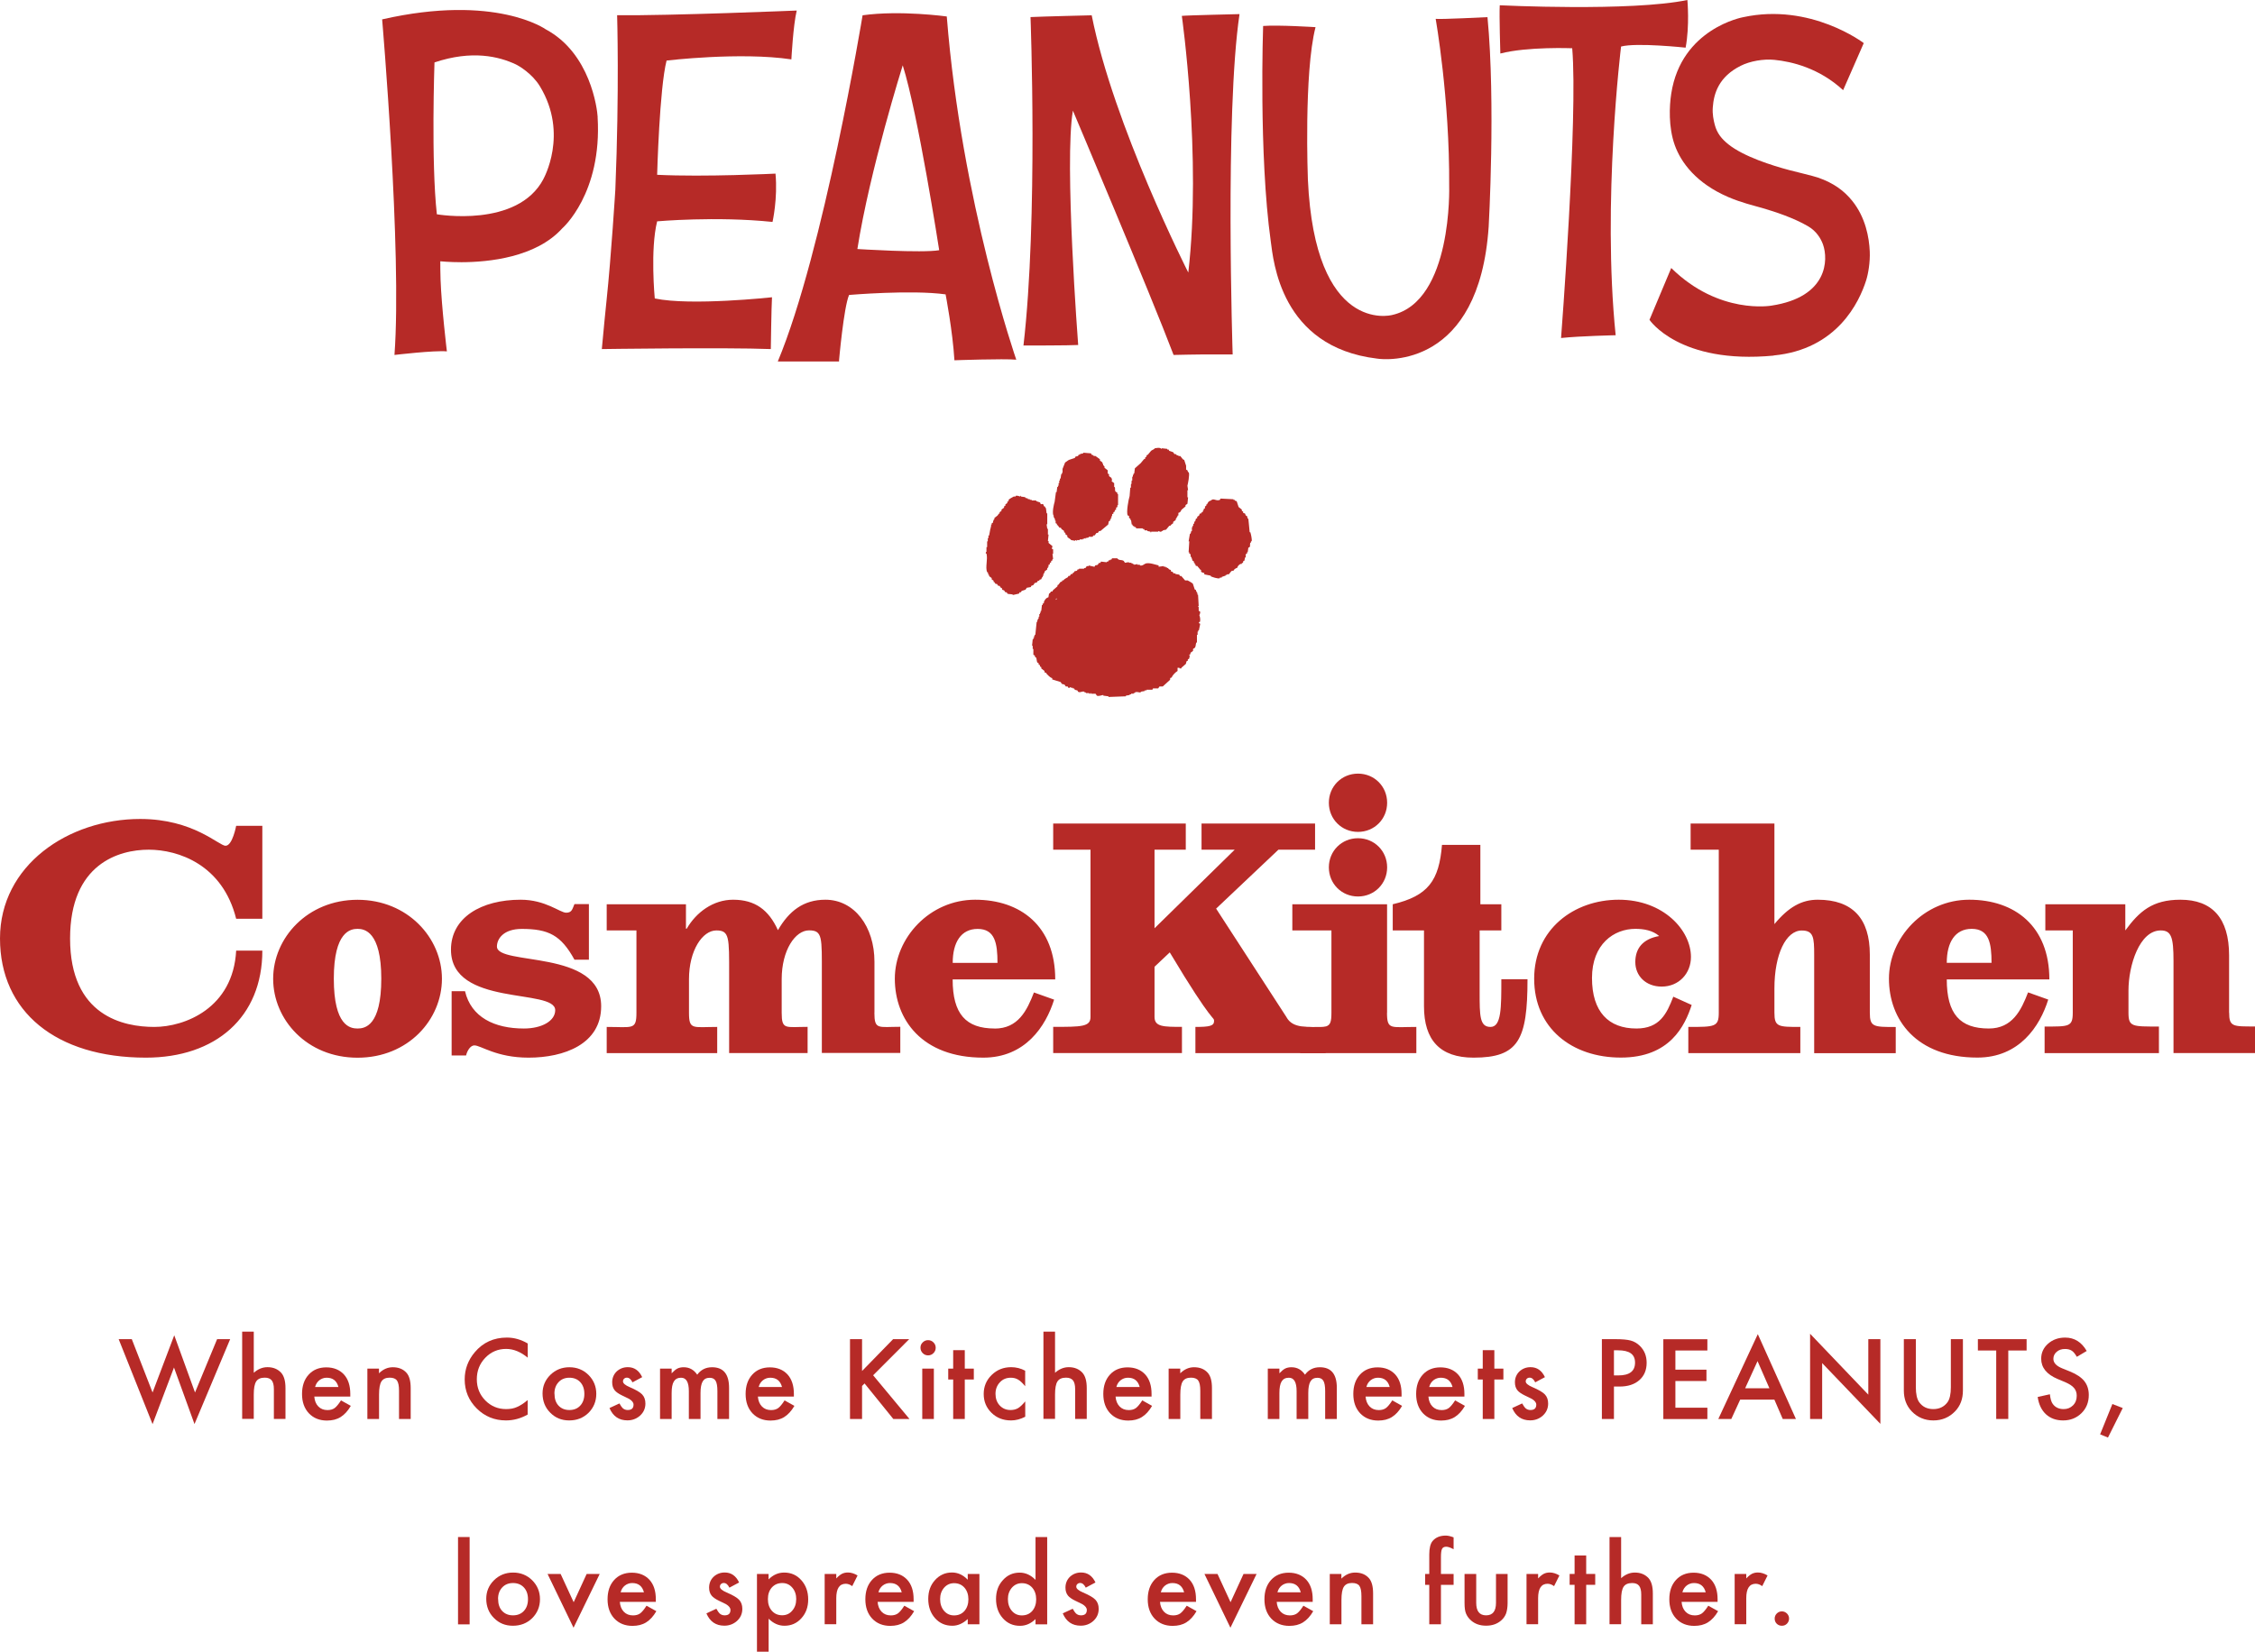 <?xml version="1.0" encoding="UTF-8"?>
<svg id="_レイヤー_2" data-name="レイヤー 2" xmlns="http://www.w3.org/2000/svg" viewBox="0 0 342.02 250.59">
  <defs>
    <style>
      .cls-1, .cls-2 {
        fill: #b62a27;
      }

      .cls-2 {
        fill-rule: evenodd;
      }
    </style>
  </defs>
  <g id="_レイヤー_3" data-name="レイヤー 3">
    <g>
      <g>
        <g>
          <g>
            <path class="cls-1" d="M93.6,2.32s.35,11.35-.27,26.44c0,0-.63,10.19-1.34,16.88,0,0-.59,5.76-.71,7.32,0,0,18.57-.27,25.63,0,0,0,.09-6.43.18-7.86,0,0-12.32,1.34-17.78.18,0,0-.71-7.41.36-11.7,0,0,8.93-.8,17.5.09,0,0,.81-3.58.45-7.33,0,0-10.72.54-17.95.18,0,0,.35-13.13,1.43-17.33,0,0,11.16-1.34,18.93-.18,0,0,.27-5.17.81-7.41,0,0-19.29.8-27.24.71"/>
            <path class="cls-1" d="M90.65,17.77c-.07-1.29-1.11-9.69-7.86-13.31,0,0-7.59-5.45-24.83-1.52,0,0,3.03,35.28,1.87,50.91,0,0,6.07-.72,7.95-.54,0,0-.81-6.7-.96-10.9-.04-1.2-.04-2.02-.04-2.77,0,0,1.34.14,3.21.14,4.11-.01,11.3-.72,15.29-5.14,0,0,6.07-5.27,5.36-16.88M82.43,27.15c-3.93,7.5-16.17,5.36-16.17,5.36-.89-7.95-.36-23.04-.36-23.04,5.72-1.92,9.8-.89,12.32.29.45.21,2.5,1.39,3.68,3.35,4.38,7.24.52,14.04.52,14.04"/>
            <path class="cls-1" d="M143.61,2.5s-7.06-.98-12.78-.18c0,0-5.89,35.82-12.86,52.52h9.29v-.18s.71-8.04,1.52-9.91c0,0,9.46-.81,14.64-.09,0,0,1.07,5.53,1.34,10,0,0,7.5-.27,9.38-.09,0,0-8.3-23.85-10.54-52.07M130.04,37.78c1.88-11.97,6.88-27.87,6.88-27.87,2.32,7.32,5.53,28.05,5.53,28.05-2.59.45-12.41-.18-12.41-.18"/>
            <path class="cls-1" d="M156.3,2.59s1.16,30.63-1.07,49.83c0,0,7.14,0,8.3-.08,0,0-2.14-27.87-.8-35.55,0,0,11.79,27.87,15.27,37.06,0,0,3.94-.1,6.62-.08,1.01,0,1.49.02,2.34,0,0,0-1.2-36.54,1.04-51.63,0,0-8.04.18-8.75.27,0,0,3.03,21.35.98,38.94,0,0-11.34-22.33-14.65-39.03,0,0-7.5.18-9.29.27"/>
            <path class="cls-1" d="M191.58,3.93s-.68,19.47,1.16,32.69c.4,2.87,1.45,16.01,16.08,17.78,1.48.25,15.53,1.4,16.97-20.01,0,0,1.07-18.76-.18-31.79,0,0-7.15.36-7.86.26,0,0,2.14,12.06,2.05,25.37,0,0,.54,17.5-8.66,19.56-.24.06-11.7,2.93-12.77-20.54,0,0-.63-16.17,1.16-23.13,0,0-5.63-.36-7.95-.18"/>
            <path class="cls-1" d="M236.77,51.27s2.59-33.5,1.69-43.95c0,0-6.79-.27-10.9.8,0,0-.18-5.81-.09-7.32,0,0,19.88.98,28.46-.8,0,0,.36,3.93-.27,7.23,0,0-7.46-.8-9.79-.17,0,0-2.89,23.52-.82,43.8,0,0-5.36.11-8.28.42"/>
            <path class="cls-1" d="M269.01,53.93c9.62-.92,12.99-8.09,14.04-11.42.32-1.03.61-2.77.54-4.35-.09-2.11-.63-5.17-2.66-7.69-1.18-1.46-2.74-2.69-5.23-3.54-.77-.26-3.17-.82-4.34-1.13-2.52-.67-6.88-2.03-9.22-3.91-1-.8-1.73-1.68-2.06-2.97-.18-.69-.37-1.58-.3-2.6.15-2.18.93-4.67,4.22-6.33,1.44-.73,3.48-1.07,5.12-.91,2.64.26,6.79,1.24,10.43,4.6l3.13-7.14s-8.04-6.16-18.3-3.93c0,0-9.37,1.68-10.9,11.6-.29,1.87-.44,5.07.53,7.8.95,2.65,3.26,5.8,8.15,7.9,1.97.84,3.73,1.25,5.13,1.65,1.92.56,4.74,1.48,6.95,2.77,1.28.75,1.94,1.88,2.26,2.77.81,2.27.77,7.97-7.83,9.27,0,0-7.95,1.43-15.19-5.71,0,0-2.52,5.97-3.3,7.86,0,0,4.5,6.79,18.84,5.43"/>
          </g>
          <g>
            <path class="cls-1" d="M54.23,136.51c-7.6,0-12.8,5.79-12.8,11.98,0,6.19,5.11,11.98,12.8,11.98,7.69,0,12.8-5.79,12.8-11.98,0-6.19-5.2-11.98-12.8-11.98ZM54.23,156.04c-1.11,0-3.6-.38-3.6-7.56,0-7.18,2.56-7.56,3.6-7.56,1.03,0,3.6.38,3.6,7.56,0,7.18-2.49,7.56-3.6,7.56ZM132.63,153.64v-7.74c0-5.32-3.04-9.4-7.44-9.4-3.35,0-5.53,1.73-7.2,4.62-1.39-3.06-3.45-4.62-6.8-4.62-3.01,0-5.59,1.9-7.03,4.39h-.12s0-3.7,0-3.7h-12.02s0,3.97,0,3.97h4.51s0,12.48,0,12.48c0,2.66-.58,2.16-4.51,2.16v3.97s16.76,0,16.76,0v-3.97c-3.7,0-4.28.5-4.28-2.16v-5.08c0-4.39,2.06-7.4,4.14-7.4,2.02,0,1.95,1.04,1.95,6.74v11.86s11.9,0,11.9,0v-3.97c-3.35,0-3.93.5-3.93-2.16v-5.08c0-4.39,2.06-7.4,4.14-7.4s1.95,1.04,1.95,6.74v11.86s11.9,0,11.9,0v-3.97c-3.35,0-3.93.5-3.93-2.16ZM34.23,128.32c-1.04,0-4.88-4.07-12.96-4.07-10.92,0-21.27,7.03-21.27,18.13,0,11.1,8.49,18.08,22.13,18.08,10.57,0,17.66-6.13,17.66-16.24h-3.97c-.46,8.73-7.78,11.58-12.42,11.58-4.64,0-12.77-1.63-12.77-13.42,0-11.33,7.41-13.47,11.92-13.47,4.51,0,11.22,2.27,13.27,10.48h3.97s0-14.1,0-14.1h-3.97s-.56,3.02-1.6,3.02ZM75.37,143.61c0-1.2,1.02-2.68,3.76-2.68,4.07,0,5.96.95,8,4.67h2.19s0-8.44,0-8.44h-2.19c-.33.77-.38,1.31-1.26,1.31-.93,0-3.12-1.97-6.9-1.97-5.97,0-10.57,2.7-10.57,7.58,0,8.74,15.81,5.81,15.81,9.18,0,1.62-2.01,2.78-4.75,2.78-4.49,0-8-1.72-8.93-5.66h-2.03s0,9.75,0,9.75h2.19c.16-.71.66-1.53,1.26-1.53.99,0,3.34,1.86,8.22,1.86,5.37,0,11.01-2.04,11.01-7.8,0-8.71-15.81-6.09-15.81-9.06ZM150.87,156.04c-4.36,0-6.38-2.19-6.38-7.45h15.56c0-8.08-5.25-12.09-12.15-12.09-6.89,0-12.18,5.79-12.18,11.98,0,6.19,4.11,11.98,13.42,11.98,6.36,0,9.48-4.75,10.74-8.8l-3.06-1.09c-1.05,2.74-2.4,5.48-5.95,5.48ZM148.28,140.93c2.63,0,3.01,2.18,3.01,5.15h-6.79c0-3.11,1.26-5.15,3.78-5.15Z"/>
            <path class="cls-1" d="M195.16,154.37l-10.71-16.52,9.45-8.94h5.56s0-3.97,0-3.97h-17.22s0,3.97,0,3.97h5.03s-12.16,11.92-12.16,11.92v-11.92s4.74,0,4.74,0v-3.97s-20.11,0-20.11,0v3.97s5.66,0,5.66,0v25.38c0,1.5-1.39,1.5-5.66,1.5v3.97s19.53,0,19.53,0v-3.97c-2.77,0-4.16,0-4.16-1.5v-7.62s2.31-2.18,2.31-2.18c6.67,11.16,6.72,9.71,6.72,10.41,0,.75-.68.9-2.83.9v3.97s19.76,0,19.76,0v-3.97c-2.89,0-4.94.25-5.92-1.43Z"/>
            <path class="cls-1" d="M226.07,155.8c-1.66,0-1.65-1.7-1.65-5.28v-9.36s3.29,0,3.29,0v-3.97s-3.18,0-3.18,0v-9.01s-5.82,0-5.82,0c-.44,5.43-2.1,7.74-7.47,9.01v3.97s4.74,0,4.74,0v11.5c0,5.14,2.43,7.8,7.52,7.8,6.81,0,8.18-2.68,8.18-11.9h-3.97c0,4.28.02,7.24-1.64,7.24ZM253.79,151.22c-.99,2.58-2.06,4.82-5.59,4.82-4.22,0-6.74-2.52-6.74-7.67,0-5.15,3.34-7.45,6.57-7.45,1.26,0,2.63.22,3.62,1.09-2.47.44-3.62,1.86-3.62,3.95s1.59,3.72,4,3.72c2.63,0,4.44-2.02,4.44-4.49,0-4.05-4.16-8.69-10.96-8.69-6.79,0-12.82,4.49-12.82,11.98,0,7.49,5.7,11.97,13.15,11.97,7.45,0,9.71-4.83,10.74-7.98l-2.79-1.26ZM338.09,153.64v-8.7c0-5.66-2.58-8.44-7.38-8.44-4.27,0-6.23,1.77-8.36,4.66v-3.97s-12.13,0-12.13,0v3.97s4.16,0,4.16,0v12.48c0,2.16-.58,2.1-4.27,2.1v4.03s17.34,0,17.34,0v-4.03c-4.05,0-4.62.06-4.62-2.1v-3.35c0-3.81,1.66-9.13,4.89-9.13,1.62,0,1.94,1.04,1.94,4.66v13.94s12.37,0,12.37,0v-4.03c-3.35,0-3.93.06-3.93-2.1ZM307.6,150.56c-1.05,2.74-2.4,5.48-5.95,5.48-4.36,0-6.38-2.19-6.38-7.45h15.56c0-8.08-5.25-12.09-12.15-12.09-6.89,0-12.18,5.79-12.18,11.98,0,6.19,4.11,11.97,13.42,11.97,6.36,0,9.48-4.75,10.74-8.8l-3.06-1.09ZM299.05,140.92c2.63,0,3.01,2.18,3.01,5.15h-6.79c0-3.11,1.26-5.15,3.78-5.15ZM283.6,153.64v-8.82c0-5.43-2.58-8.32-7.9-8.32-2.43,0-4.42,1.1-6.57,3.7v-15.26s-12.71,0-12.71,0v3.97s4.27,0,4.27,0v24.73c0,2.16-.58,2.16-4.62,2.16v3.97s16.99,0,16.99,0v-3.97c-3.35,0-3.93,0-3.93-2.16v-3.69c0-5.2,1.77-8.78,4.14-8.78,1.79,0,1.89,1.04,1.89,3.7v14.91s12.37,0,12.37,0v-3.97c-3.35,0-3.93,0-3.93-2.16Z"/>
            <path class="cls-1" d="M210.38,153.64v-16.45s-14.37,0-14.37,0v3.97s5.93,0,5.93,0v12.48c0,2.66-.58,2.16-4.74,2.16v3.97s17.62,0,17.62,0v-3.97c-3.87,0-4.45.5-4.45-2.16Z"/>
            <path class="cls-1" d="M205.97,136.01c2.48,0,4.42-1.94,4.42-4.42,0-2.48-1.94-4.42-4.42-4.42-2.48,0-4.42,1.94-4.42,4.42,0,2.48,1.94,4.42,4.42,4.42Z"/>
            <path class="cls-1" d="M205.97,126.21c2.48,0,4.42-1.94,4.42-4.42,0-2.48-1.94-4.42-4.42-4.42-2.48,0-4.42,1.94-4.42,4.42,0,2.48,1.94,4.42,4.42,4.42Z"/>
          </g>
        </g>
        <path class="cls-2" d="M171.25,78.3v.29c.07.03.13.06.2.1v.2h.1c.03.23.07.46.1.68h.1c.11.39.03.13.29.29v.1h.2l.1.2h.98v.1h.2c.03.07.07.13.1.2h.39v.1c.16.03.33.06.49.1v.1h.1v-.1h1.08v-.1c.12,0,.25.18.49.1v-.1h.2v-.1c.16-.03.33-.06.49-.1.16-.2.33-.39.49-.59h.2v-.1c.13-.1.26-.2.39-.29v-.2c.13-.1.26-.2.39-.29v-.2h.1v-.2h.1c.03-.1.06-.2.1-.29h.1v-.39c.38-.1.29-.22.49-.49l.59-.49v-.2c.1-.07.2-.13.29-.2.03-.33.07-.65.1-.98h-.1v-1.08h.1c-.03-.23-.07-.46-.1-.68.06-.25.37-1.65.2-2.05h-.1c-.03-.1-.07-.2-.1-.29-.07-.03-.13-.06-.2-.1v-.59c-.1-.29-.2-.59-.29-.88l-.2-.1c-.13-.16-.26-.33-.39-.49h-.29v-.1h-.2l-.2-.2h-.2c-.07-.1-.13-.2-.2-.29-.2-.07-.39-.13-.59-.2l-.1-.2h-.2v-.1c-.29-.03-.59-.06-.88-.1v.1h-.1v-.1c-.4-.11-.43-.03-.88,0-.17.2-.37.23-.59.39-.16.2-.33.39-.49.59l-.2.1v.2c-.07.03-.13.07-.2.1v.2c-.07.03-.13.06-.2.1-.16.2-.33.39-.49.59-.29.26-.59.52-.88.78-.03.26-.07.52-.1.78h-.1v.2h-.1v.29h-.1v.59h-.1v.39h-.1l.1.1c0,.14-.06-.04-.1.1v.49h-.1c-.03.42-.07.85-.1,1.27-.16.49-.53,2.43-.29,2.93.07.03.13.06.2.1ZM159.81,78.2v.29h.1v.2h.1v.29h.1v.39l.2.1v.2h.1c.1.13.2.26.29.39h.2c.03.07.07.13.1.2.13.1.26.2.39.29v.2c.07.03.13.06.2.1v.2c.1.07.2.13.29.2v.2c.15.2.44.27.59.49.2.03.39.07.59.1,0,0,.02-.12.2-.1v.1h.1v-.1h.39v-.1h.49v-.1h.2v-.1c.07.03.13.07.2.1v-.1c.16-.03.33-.06.49-.1v-.1h.59l.1-.2h.2c.1-.13.2-.26.29-.39h.2c.07-.1.13-.2.2-.29h.2c.39-.33.78-.65,1.17-.98.03-.16.07-.33.1-.49.06-.03.13-.06.2-.1v-.2h.1v-.2h.1v-.29h.1v-.29c.07-.03.13-.06.2-.1v-.2c.07-.03.13-.07.2-.1v-.2c.07-.03.13-.06.2-.1v-.29c.07-.03.13-.07.2-.1v-.29h.1v-1.66h-.1c0-.07,0-.13,0-.2-.1-.06-.2-.13-.29-.2-.13-.2-.02-.43-.1-.68h-.1v-.59l-.39-.29c.03-.1.07-.2.1-.29h-.1v-.2c-.13-.1-.26-.2-.39-.29v-.29c-.07-.03-.13-.06-.2-.1v-.49c-.16-.13-.33-.26-.49-.39v-.2l-.2-.2v-.2h-.1v-.2c-.13-.1-.26-.2-.39-.29v-.2c-.23-.16-.46-.33-.68-.49h-.29v-.1c-.1-.03-.2-.07-.29-.1-.03-.06-.07-.13-.1-.2-.39-.03-.78-.07-1.17-.1v.1c-.16.03-.33.06-.49.1v.1h-.2c-.03.07-.07.13-.1.2-.13.03-.26.06-.39.1-.03.07-.07.13-.1.2-.29.1-.59.2-.88.29-.19.09-.39.29-.59.39-.13.33-.26.65-.39.98v.59h-.1v.2h-.1c-.03.23-.07.46-.1.68h-.1v.29h-.1v.39h-.1v.39h-.1v.2h-.1c-.03.26-.07.52-.1.78h-.1c-.07.49-.13.98-.2,1.47-.11.36-.38,1.48-.2,2.05h.1ZM156.87,88.47c.13-.03.26-.06.39-.1.03-.06.07-.13.1-.2.1-.03.2-.06.29-.1v-.1c.1-.03.2-.07.29-.1.03-.1.07-.2.1-.29h.1v-.2h.1v-.29h.1v-.2h.1v-.2c.13-.1.26-.2.39-.29v-.2h.1v-.2h.1v-.29c.06-.03.13-.07.2-.1v-.2c.07-.03.13-.07.2-.1v-.2c.07-.03.13-.06.2-.1v-.2h.1c-.03-.26-.07-.52-.1-.78h.1v-.68c-.07-.03-.13-.07-.2-.1.03-.13.07-.26.1-.39-.2-.16-.39-.33-.59-.49v-.29h-.1c.03-.33.07-.65.1-.98h-.1v-.88h-.1c-.03-.23-.07-.46-.1-.68h.1v-1.66h-.1c-.03-.26-.07-.52-.1-.78-.13-.1-.1-.17-.2-.29h-.1c-.03-.1-.07-.2-.1-.29-.34-.21-.33.25-.49-.29-.2-.07-.39-.13-.59-.2v-.1h-.68v-.1h-.29v-.1h-.29v-.1c-.13-.03-.26-.07-.39-.1v-.1c-.23-.03-.46-.06-.68-.1v-.1h-.1v.1c-.14-.03-.42-.19-.68-.1v.1h-.29c-.13.05-.72.4-.78.49v.2c-.07.03-.13.06-.2.1v.2c-.1.06-.2.13-.29.2v.2c-.07.03-.13.07-.2.1v.2c-.13.1-.26.2-.39.29v.2c-.1.06-.2.13-.29.2v.2h-.1c-.07.1-.13.2-.2.29-.16.13-.33.26-.49.39v.2h-.1v.2h-.1v.29c-.07.03-.13.06-.2.1v.2h-.1v.39h-.1v.1c.03.14.14-.03.1.1h-.1c-.07.36-.13.72-.2,1.08h-.1v.39h-.1v.49h-.1v.88h-.1v.68s-.15.08-.1.29h.1c.23.92-.21,2.04.1,2.84h.1c.03.13.07.26.1.39h.1v.2c.13.1.26.2.39.29v.2c.1.06.2.13.29.2v.2h.1c.07.1.13.2.2.29h.2l.2.29h.2c.07.1.13.2.2.29l.2.1v.2c.1.03.2.07.29.1.07.1.13.2.2.29h.2c.03.06.07.13.1.2.24.13.67.02.88.2.29-.07.59-.13.88-.2l.1-.2h.2c.03-.07.06-.13.1-.2.2-.07.39-.13.59-.2.07-.1.13-.2.2-.29.2-.03.39-.06.59-.1.03-.06.07-.13.1-.2.1-.03.2-.06.29-.1.07-.1.13-.2.2-.29ZM189.64,80.74h-.1c-.07-.68-.13-1.37-.2-2.05h-.1c-.03-.13-.07-.26-.1-.39-.07-.03-.13-.07-.2-.1-.03-.1-.07-.2-.1-.29-.1-.03-.2-.07-.29-.1v-.2c-.07-.03-.13-.07-.2-.1v-.2c-.16-.13-.33-.26-.49-.39-.1-.29-.2-.59-.29-.88-.1-.03-.2-.07-.29-.1v-.1h-.2v-.1c-.65-.03-1.3-.07-1.96-.1-.03.06-.06.13-.1.2-.59.24-.94-.34-1.37.1-.39.1-.41.28-.59.59h-.1v.2c-.07.03-.13.06-.2.1v.29c-.07.03-.13.07-.2.1v.2h-.1v.2c-.1.06-.2.13-.29.2v.1h-.2c-.03.1-.07.2-.1.29-.1.06-.2.13-.29.2v.2c-.07.03-.13.06-.2.1-.03.13-.07.26-.1.39h-.1c-.03.13-.07.26-.1.39h-.1v.29h-.1v.2h-.1v.59h-.1c-.03.13-.07.26-.1.39h-.1c-.07.39-.13.78-.2,1.17h.1c-.03.55-.07,1.11-.1,1.66h.1v.2l.2.1v.39h.1c.06.2.13.39.2.59.07.03.13.06.2.1v.2h.1v.2h.1c.03.1.07.2.1.29h.2c.16.2.33.39.49.59h.1v.29c.06.09.35.16.49.2v.2c.33.06.65.13.98.2v.1c.21.09,1.03.4,1.37.29v-.1h.29v-.1c.2-.06.39-.13.59-.2v-.1h.2v-.1h.29c.13-.16.26-.33.39-.49l.39-.1v-.1c.17-.14.23-.22.49-.29.08-.3.26-.45.49-.59h.2v-.1c.07-.03.13-.07.2-.1v-.2c.07-.03.13-.07.2-.1.03-.16.07-.33.1-.49h.1v-.49l.2-.1v-.2h.1c.03-.23.07-.46.1-.68.07-.03.13-.07.2-.1.12-.21,0-.41.1-.68h.1v-.2h.1c.09-.25-.13-1.19-.2-1.37ZM182.01,94.34c.07-.31,0-.81-.1-.98.01-.12.19-.35.1-.59-.07-.03-.13-.06-.2-.1v-.59h-.1v-.1h.1c-.03-.59-.07-1.17-.1-1.76h-.1v-.29h-.1v-.2h-.1v-.2c-.07-.03-.13-.06-.2-.1-.1-.29-.2-.59-.29-.88-.06-.08-.67-.45-.78-.49h-.39c-.2-.23-.39-.46-.59-.68h-.2c-.03-.07-.06-.13-.1-.2-.2-.03-.39-.06-.59-.1v-.1h-.29c-.03-.07-.06-.13-.1-.2-.1-.03-.2-.06-.29-.1v-.2c-.22-.06-.24-.08-.39-.2v-.1h-.2v-.1h-.2v-.1h-.29v-.1c-.26.03-.52.07-.78.1v-.2c-.41-.08-1.4-.47-1.96-.29-.24.08-.48.4-.88.29v-.1h-.39v-.1c-.16.03-.33.07-.49.1v-.1h-.2v-.1h-.2v-.1h-.39v-.1c-.2.03-.39.06-.59.1-.07-.1-.13-.2-.2-.29-.35-.22-.71-.01-.98-.39h-.78c-.03.06-.07.13-.1.2h-.2v.1h-.2l-.1.2h-.2v.1c-.29-.03-.59-.07-.88-.1-.03.07-.07.13-.1.2h-.2c-.07.1-.13.2-.2.29-.13.03-.26.06-.39.1-.03.07-.07.13-.1.2-.29-.07-.59-.13-.88-.2v.1h-.29c-.07.1-.13.2-.2.29h-.2v.1h-.78v.1h-.2l-.1.2c-.13.03-.26.06-.39.1l-.1.2h-.1c-.03.07-.07.13-.1.2h-.2c-.07.1-.13.2-.2.29h-.2l-.1.2c-.26.18-.51.23-.68.49h-.2v.2h-.2c-.13.16-.26.33-.39.49h-.1v.2c-.23.2-.46.39-.68.59l-.1.2h-.2c-.06.1-.13.2-.2.29h-.1c-.03.2-.07.39-.1.59-.39.1-.52.37-.68.68v.2c-.07.03-.13.06-.2.1v.2h-.1c-.03.29-.07.59-.1.88h-.1v.29h-.1v.2h-.1v.39h-.1v.29h-.1v.2h-.1v.29h-.1c-.07.65-.13,1.3-.2,1.96h-.1v.2h-.1v.29h-.1v.2h-.1c-.03.33-.07.65-.1.98h.1v.49h.1v.88c.07.03.13.06.2.1.03.1.06.2.1.29h.1c.12.19.09.59.2.78l.2.1v.2l.2.1v.2c.07.03.13.07.2.1v.2c.16.13.33.26.49.39v.2c.1.03.2.06.29.1v.1c.27.23.5.59.88.68v.2c.42.13.85.26,1.27.39l.2.29.39.1c.07.1.13.2.2.29h.29c.03.06.07.13.1.2.18.07.29-.1.29-.1h.1v.1h.29v.1h.2l.1.2c.13.03.26.07.39.1l.1.2c.4.2.56-.14.98,0v.1h.2v.1h.49s-.02.12.2.1v-.1h.1v.1h.68c.07.1.13.2.2.29.3.14.82-.11.98-.1v.1c.26.03.52.06.78.1v.1c.88-.03,1.76-.06,2.64-.1v-.1c.2-.03.39-.07.59-.1v-.1h.2v-.1h.39v-.1h.2v-.1c.38-.15.62.07.88,0v-.1c.2-.03.39-.07.59-.1v-.1h.29v-.1h.88c.03-.06.07-.13.1-.2h.78l.2-.29h.49l1.08-.98c.19-.31-.17-.25.29-.39.08-.33.61-.83.88-.98v-.49h.29v.1h.29v-.1c.23-.2.46-.39.68-.59.03-.13.07-.26.1-.39.07-.03.13-.07.2-.1v-.2c.07-.03.13-.07.2-.1.03-.16.07-.33.1-.49-.05-.07-.15.03-.1-.1l.2-.1v-.2c.13-.1.26-.2.39-.29v-.29c.1-.07.2-.13.29-.2.14-.21.1-.52.2-.78h.1v-1.17h.1v-.49h.1v-.2h.1c.07-.33.13-.65.2-.98-.07-.03-.13-.06-.2-.1-.04-.16.09-.17.1-.2ZM160.1,91.01c.03-.06.07-.13.1-.2h.1c.09.04-.19.19-.2.2Z"/>
      </g>
      <g>
        <path class="cls-1" d="M19.99,203.17l3.15,8.09,3.29-8.68,3.15,8.68,3.35-8.09h1.98l-5.41,12.88-3.11-8.58-3.25,8.59-5.14-12.89h1.98Z"/>
        <path class="cls-1" d="M36.73,202.03h1.76v6.24c.63-.56,1.32-.85,2.08-.85.86,0,1.55.28,2.07.84.44.49.66,1.26.66,2.33v4.68h-1.76v-4.52c0-.61-.11-1.05-.33-1.33-.22-.27-.57-.41-1.05-.41-.62,0-1.05.19-1.3.57-.25.39-.37,1.05-.37,1.99v3.69h-1.76v-13.25Z"/>
        <path class="cls-1" d="M53.14,211.88h-5.47c.05.63.25,1.13.61,1.5.36.37.82.55,1.39.55.44,0,.8-.1,1.09-.31.28-.21.6-.6.96-1.16l1.49.83c-.23.39-.47.73-.73,1.01s-.53.51-.82.69c-.29.18-.61.31-.95.4-.34.08-.71.13-1.11.13-1.14,0-2.05-.37-2.75-1.1-.69-.74-1.04-1.71-1.04-2.93s.33-2.19,1-2.93c.67-.74,1.57-1.11,2.68-1.11s2.01.36,2.67,1.07c.65.71.97,1.7.97,2.96v.42ZM51.33,210.43c-.25-.94-.84-1.41-1.78-1.41-.21,0-.42.03-.6.1-.19.07-.36.16-.51.28-.15.12-.29.27-.4.44-.11.17-.19.37-.25.59h3.54Z"/>
        <path class="cls-1" d="M55.71,207.64h1.77v.71c.62-.61,1.31-.92,2.09-.92.89,0,1.58.28,2.08.84.43.48.64,1.25.64,2.33v4.68h-1.77v-4.27c0-.75-.1-1.27-.31-1.56-.2-.29-.58-.44-1.11-.44-.59,0-1,.19-1.25.58-.24.38-.36,1.05-.36,2v3.69h-1.77v-7.64Z"/>
        <path class="cls-1" d="M80.04,203.82v2.16c-1.06-.88-2.15-1.33-3.28-1.33-1.24,0-2.29.45-3.15,1.34-.86.89-1.29,1.98-1.29,3.26s.43,2.34,1.29,3.22c.86.87,1.91,1.31,3.15,1.31.64,0,1.19-.1,1.64-.31.25-.1.51-.25.78-.42s.55-.39.85-.64v2.2c-1.05.59-2.14.89-3.29.89-1.73,0-3.21-.6-4.43-1.81-1.22-1.22-1.83-2.69-1.83-4.41,0-1.54.51-2.92,1.53-4.13,1.25-1.48,2.88-2.22,4.87-2.22,1.09,0,2.14.3,3.15.89Z"/>
        <path class="cls-1" d="M82.29,211.41c0-1.1.39-2.04,1.18-2.82.79-.77,1.75-1.16,2.89-1.16s2.11.39,2.9,1.17c.78.78,1.18,1.74,1.18,2.87s-.4,2.1-1.18,2.88c-.79.77-1.77,1.15-2.93,1.15s-2.1-.39-2.88-1.18c-.77-.77-1.16-1.75-1.16-2.92ZM84.1,211.44c0,.76.2,1.37.61,1.81.42.45.97.67,1.65.67s1.24-.22,1.65-.67c.41-.44.62-1.04.62-1.78s-.21-1.34-.62-1.78c-.42-.45-.97-.67-1.65-.67s-1.22.22-1.64.67c-.42.45-.63,1.03-.63,1.74Z"/>
        <path class="cls-1" d="M97.39,208.94l-1.46.78c-.23-.47-.52-.71-.85-.71-.16,0-.3.05-.42.16-.12.11-.17.24-.17.41,0,.29.34.58,1.02.87.94.4,1.57.77,1.89,1.11s.49.8.49,1.37c0,.74-.27,1.35-.82,1.85-.53.47-1.17.71-1.91.71-1.28,0-2.19-.62-2.72-1.87l1.51-.7c.21.37.37.6.48.7.21.2.47.3.77.3.6,0,.89-.27.89-.82,0-.31-.23-.61-.69-.88-.18-.09-.36-.18-.53-.26-.18-.08-.36-.17-.54-.26-.51-.25-.87-.5-1.08-.75-.27-.32-.4-.73-.4-1.23,0-.66.23-1.21.68-1.65.47-.43,1.03-.65,1.69-.65.98,0,1.7.5,2.18,1.51Z"/>
        <path class="cls-1" d="M100.11,207.64h1.76v.71c.34-.36.63-.6.87-.72.26-.13.58-.2.96-.2.86,0,1.54.38,2.05,1.13.55-.75,1.3-1.13,2.25-1.13,1.72,0,2.58,1.04,2.58,3.13v4.72h-1.77v-4.24c0-.73-.09-1.25-.27-1.55-.18-.31-.48-.46-.9-.46-.49,0-.84.18-1.06.55-.22.37-.33.95-.33,1.76v3.94h-1.77v-4.22c0-1.36-.39-2.04-1.18-2.04-.5,0-.86.19-1.09.56-.23.37-.34.96-.34,1.76v3.94h-1.76v-7.64Z"/>
        <path class="cls-1" d="M120.42,211.88h-5.47c.05.63.25,1.13.61,1.5.36.37.82.55,1.39.55.44,0,.8-.1,1.09-.31.28-.21.6-.6.96-1.16l1.49.83c-.23.39-.47.73-.73,1.01s-.53.51-.82.69c-.29.18-.61.31-.95.4-.34.08-.71.13-1.11.13-1.14,0-2.05-.37-2.75-1.1-.69-.74-1.04-1.71-1.04-2.93s.33-2.19,1-2.93c.67-.74,1.57-1.11,2.68-1.11s2.01.36,2.67,1.07c.65.71.97,1.7.97,2.96v.42ZM118.61,210.43c-.25-.94-.84-1.41-1.78-1.41-.21,0-.42.03-.6.1-.19.07-.36.16-.51.28-.15.12-.29.27-.4.44-.11.17-.19.37-.25.59h3.54Z"/>
        <path class="cls-1" d="M130.75,208l4.71-4.83h2.44l-5.47,5.48,5.51,6.63h-2.45l-4.36-5.39-.38.38v5.01h-1.83v-12.11h1.83v4.83Z"/>
        <path class="cls-1" d="M139.61,204.46c0-.31.11-.58.34-.8.22-.22.49-.34.81-.34s.59.11.82.34c.22.22.34.49.34.81s-.11.59-.34.82c-.22.22-.49.34-.81.34s-.59-.11-.82-.34c-.22-.22-.34-.5-.34-.82ZM141.64,207.64v7.64h-1.76v-7.64h1.76Z"/>
        <path class="cls-1" d="M146.33,209.29v5.99h-1.76v-5.99h-.75v-1.65h.75v-2.8h1.76v2.8h1.37v1.65h-1.37Z"/>
        <path class="cls-1" d="M155.49,207.97v2.34c-.4-.49-.76-.83-1.08-1.01-.31-.19-.68-.28-1.11-.28-.66,0-1.22.23-1.65.7-.44.47-.66,1.05-.66,1.75s.21,1.3.64,1.76c.43.46.98.69,1.64.69.42,0,.8-.09,1.12-.27.31-.18.68-.52,1.11-1.04v2.33c-.72.37-1.43.56-2.15.56-1.18,0-2.17-.38-2.96-1.15-.79-.77-1.19-1.72-1.19-2.86s.4-2.1,1.21-2.89,1.79-1.18,2.96-1.18c.75,0,1.46.18,2.13.54Z"/>
        <path class="cls-1" d="M158.26,202.03h1.76v6.24c.63-.56,1.32-.85,2.08-.85.86,0,1.55.28,2.07.84.44.49.66,1.26.66,2.33v4.68h-1.76v-4.52c0-.61-.11-1.05-.33-1.33-.22-.27-.57-.41-1.05-.41-.62,0-1.05.19-1.3.57-.25.39-.37,1.05-.37,1.99v3.69h-1.76v-13.25Z"/>
        <path class="cls-1" d="M174.67,211.88h-5.47c.05.63.25,1.13.61,1.5.36.37.82.55,1.39.55.44,0,.8-.1,1.09-.31.28-.21.6-.6.96-1.16l1.49.83c-.23.39-.47.73-.73,1.01s-.53.51-.82.69c-.29.18-.61.31-.95.4-.34.08-.71.13-1.11.13-1.14,0-2.05-.37-2.75-1.1-.69-.74-1.04-1.71-1.04-2.93s.33-2.19,1-2.93c.67-.74,1.57-1.11,2.68-1.11s2.01.36,2.67,1.07c.65.71.97,1.7.97,2.96v.42ZM172.86,210.43c-.25-.94-.84-1.41-1.78-1.41-.21,0-.42.03-.6.1-.19.07-.36.16-.51.28-.15.12-.29.27-.4.44-.11.17-.19.37-.25.59h3.54Z"/>
        <path class="cls-1" d="M177.24,207.64h1.77v.71c.62-.61,1.31-.92,2.09-.92.89,0,1.58.28,2.08.84.43.48.64,1.25.64,2.33v4.68h-1.77v-4.27c0-.75-.1-1.27-.31-1.56-.2-.29-.58-.44-1.11-.44-.59,0-1,.19-1.25.58-.24.38-.36,1.05-.36,2v3.69h-1.77v-7.64Z"/>
        <path class="cls-1" d="M192.29,207.64h1.76v.71c.34-.36.63-.6.87-.72.26-.13.58-.2.96-.2.86,0,1.54.38,2.05,1.13.55-.75,1.3-1.13,2.25-1.13,1.72,0,2.58,1.04,2.58,3.13v4.72h-1.77v-4.24c0-.73-.09-1.25-.27-1.55-.18-.31-.48-.46-.9-.46-.49,0-.84.18-1.06.55-.22.37-.33.95-.33,1.76v3.94h-1.77v-4.22c0-1.36-.39-2.04-1.18-2.04-.5,0-.86.19-1.09.56-.23.37-.34.96-.34,1.76v3.94h-1.76v-7.64Z"/>
        <path class="cls-1" d="M212.59,211.88h-5.47c.05.63.25,1.13.61,1.5.36.37.82.55,1.39.55.44,0,.8-.1,1.09-.31.28-.21.6-.6.96-1.16l1.49.83c-.23.39-.47.73-.73,1.01s-.53.51-.82.69c-.29.18-.61.31-.95.4-.34.08-.71.13-1.11.13-1.14,0-2.05-.37-2.75-1.1-.69-.74-1.04-1.71-1.04-2.93s.33-2.19,1-2.93c.67-.74,1.57-1.11,2.68-1.11s2.01.36,2.67,1.07c.65.71.97,1.7.97,2.96v.42ZM210.78,210.43c-.25-.94-.84-1.41-1.78-1.41-.21,0-.42.03-.6.1-.19.07-.36.16-.51.28-.15.12-.29.27-.4.44-.11.17-.19.37-.25.59h3.54Z"/>
        <path class="cls-1" d="M222.12,211.88h-5.47c.05.63.25,1.13.61,1.5.36.37.82.55,1.39.55.44,0,.8-.1,1.09-.31.28-.21.6-.6.96-1.16l1.49.83c-.23.39-.47.73-.73,1.01s-.53.51-.82.69c-.29.18-.61.31-.95.4-.34.08-.71.13-1.11.13-1.14,0-2.05-.37-2.75-1.1-.69-.74-1.04-1.71-1.04-2.93s.33-2.19,1-2.93c.67-.74,1.57-1.11,2.68-1.11s2.01.36,2.67,1.07c.65.71.97,1.7.97,2.96v.42ZM220.31,210.43c-.25-.94-.84-1.41-1.78-1.41-.21,0-.42.03-.6.1-.19.07-.36.16-.51.28-.15.12-.29.27-.4.44-.11.17-.19.37-.25.59h3.54Z"/>
        <path class="cls-1" d="M226.65,209.29v5.99h-1.76v-5.99h-.75v-1.65h.75v-2.8h1.76v2.8h1.37v1.65h-1.37Z"/>
        <path class="cls-1" d="M234.31,208.94l-1.46.78c-.23-.47-.51-.71-.85-.71-.16,0-.3.05-.42.16-.11.11-.17.24-.17.41,0,.29.34.58,1.02.87.94.4,1.57.77,1.89,1.11s.49.8.49,1.37c0,.74-.27,1.35-.82,1.85-.53.47-1.17.71-1.91.71-1.28,0-2.19-.62-2.72-1.87l1.51-.7c.21.37.37.6.48.7.21.2.47.3.77.3.6,0,.89-.27.89-.82,0-.31-.23-.61-.69-.88-.18-.09-.36-.18-.53-.26-.18-.08-.36-.17-.54-.26-.51-.25-.87-.5-1.08-.75-.27-.32-.4-.73-.4-1.23,0-.66.23-1.21.68-1.65.47-.43,1.03-.65,1.69-.65.98,0,1.7.5,2.18,1.51Z"/>
        <path class="cls-1" d="M244.79,210.36v4.92h-1.83v-12.11h2.07c1.01,0,1.78.07,2.3.21.52.14.98.41,1.38.8.7.68,1.04,1.54,1.04,2.57,0,1.11-.37,1.99-1.11,2.64-.74.65-1.74.97-3,.97h-.85ZM244.79,208.67h.68c1.68,0,2.52-.65,2.52-1.94s-.87-1.87-2.6-1.87h-.6v3.81Z"/>
        <path class="cls-1" d="M258.96,204.89h-4.85v2.91h4.71v1.72h-4.71v4.05h4.85v1.72h-6.68v-12.11h6.68v1.72Z"/>
        <path class="cls-1" d="M269.12,212.34h-5.18l-1.35,2.94h-1.97l5.99-12.87,5.78,12.87h-2l-1.27-2.94ZM268.37,210.62l-1.8-4.12-1.88,4.12h3.68Z"/>
        <path class="cls-1" d="M274.54,215.28v-12.93l8.83,9.24v-8.42h1.83v12.85l-8.83-9.22v8.48h-1.83Z"/>
        <path class="cls-1" d="M290.58,203.17v7.29c0,1.04.17,1.8.51,2.28.51.7,1.22,1.04,2.14,1.04s1.64-.35,2.15-1.04c.34-.47.51-1.23.51-2.28v-7.29h1.83v7.8c0,1.28-.4,2.33-1.19,3.15-.89.92-1.99,1.38-3.29,1.38s-2.4-.46-3.29-1.38c-.79-.83-1.19-1.88-1.19-3.15v-7.8h1.83Z"/>
        <path class="cls-1" d="M304.6,204.89v10.39h-1.83v-10.39h-2.78v-1.72h7.39v1.72h-2.78Z"/>
        <path class="cls-1" d="M316.48,204.97l-1.48.88c-.28-.48-.54-.79-.79-.94-.26-.17-.6-.25-1.01-.25-.51,0-.93.14-1.26.43-.33.28-.5.64-.5,1.07,0,.59.44,1.07,1.32,1.43l1.21.49c.98.4,1.7.88,2.16,1.45.45.57.68,1.27.68,2.11,0,1.11-.37,2.03-1.11,2.76-.75.73-1.68,1.1-2.78,1.1-1.05,0-1.92-.31-2.6-.93-.67-.62-1.1-1.5-1.26-2.63l1.85-.41c.08.71.23,1.2.44,1.47.38.52.93.78,1.65.78.57,0,1.04-.19,1.42-.57.38-.38.56-.87.56-1.45,0-.24-.03-.45-.1-.65-.07-.2-.17-.38-.31-.54-.14-.16-.32-.32-.54-.46s-.48-.28-.78-.41l-1.17-.49c-1.66-.7-2.49-1.73-2.49-3.07,0-.91.35-1.67,1.04-2.28.7-.62,1.56-.93,2.6-.93,1.4,0,2.49.68,3.27,2.04Z"/>
        <path class="cls-1" d="M320.39,213.01l1.57.61-2.24,4.48-1.19-.49,1.86-4.6Z"/>
        <path class="cls-1" d="M71.23,233.19v13.25h-1.76v-13.25h1.76Z"/>
        <path class="cls-1" d="M73.75,242.56c0-1.1.39-2.04,1.18-2.82.79-.77,1.75-1.16,2.89-1.16s2.11.39,2.9,1.17c.78.78,1.18,1.74,1.18,2.87s-.4,2.1-1.18,2.88c-.79.77-1.77,1.15-2.93,1.15s-2.1-.39-2.88-1.18c-.77-.77-1.16-1.75-1.16-2.92ZM75.55,242.59c0,.76.2,1.37.61,1.81.42.45.97.67,1.65.67s1.24-.22,1.65-.67c.41-.44.62-1.04.62-1.78s-.21-1.34-.62-1.78c-.42-.45-.97-.67-1.65-.67s-1.22.22-1.64.67c-.42.45-.63,1.03-.63,1.74Z"/>
        <path class="cls-1" d="M85.03,238.79l1.98,4.29,1.97-4.29h1.98l-3.97,8.16-3.94-8.16h1.98Z"/>
        <path class="cls-1" d="M99.48,243.03h-5.47c.05.63.25,1.13.61,1.5.36.37.82.55,1.39.55.44,0,.8-.1,1.09-.31.28-.21.6-.6.96-1.16l1.49.83c-.23.39-.47.73-.73,1.01s-.53.51-.82.69c-.29.18-.61.31-.95.4-.34.08-.71.13-1.11.13-1.14,0-2.05-.37-2.75-1.1-.69-.74-1.04-1.71-1.04-2.93s.33-2.19,1-2.93c.67-.74,1.57-1.11,2.68-1.11s2.01.36,2.67,1.07c.65.71.97,1.7.97,2.96v.42ZM97.67,241.58c-.25-.94-.84-1.41-1.78-1.41-.21,0-.42.03-.6.1-.19.07-.36.16-.51.28-.15.12-.29.27-.4.44-.11.17-.19.37-.25.59h3.54Z"/>
        <path class="cls-1" d="M112.09,240.09l-1.46.78c-.23-.47-.52-.71-.85-.71-.16,0-.3.05-.42.16-.12.11-.17.24-.17.41,0,.29.34.58,1.02.87.94.4,1.57.77,1.89,1.11s.49.8.49,1.37c0,.74-.27,1.35-.82,1.85-.53.47-1.17.71-1.91.71-1.28,0-2.19-.62-2.72-1.87l1.51-.7c.21.37.37.6.48.7.21.2.47.3.77.3.6,0,.89-.27.89-.82,0-.31-.23-.61-.69-.88-.18-.09-.36-.18-.53-.26-.18-.08-.36-.17-.54-.26-.51-.25-.87-.5-1.08-.75-.27-.32-.4-.73-.4-1.23,0-.66.23-1.21.68-1.65.47-.43,1.03-.65,1.69-.65.98,0,1.7.5,2.18,1.51Z"/>
        <path class="cls-1" d="M116.57,250.59h-1.76v-11.8h1.76v.83c.7-.7,1.48-1.04,2.37-1.04,1.05,0,1.92.39,2.6,1.16.69.77,1.04,1.74,1.04,2.91s-.34,2.1-1.03,2.86c-.68.76-1.54,1.14-2.57,1.14-.89,0-1.69-.36-2.4-1.07v5.01ZM120.77,242.66c0-.73-.2-1.33-.6-1.79-.4-.47-.91-.7-1.52-.7-.65,0-1.17.22-1.58.67-.4.45-.6,1.04-.6,1.77s.2,1.31.6,1.77c.4.45.92.68,1.57.68.61,0,1.12-.23,1.51-.69.41-.46.61-1.04.61-1.73Z"/>
        <path class="cls-1" d="M125.08,238.79h1.76v.68c.32-.34.61-.57.86-.7.26-.13.56-.2.91-.2.47,0,.95.15,1.46.45l-.81,1.62c-.33-.24-.66-.36-.98-.36-.96,0-1.44.73-1.44,2.18v3.96h-1.76v-7.64Z"/>
        <path class="cls-1" d="M138.58,243.03h-5.47c.05.63.25,1.13.61,1.5.36.37.82.55,1.39.55.44,0,.8-.1,1.09-.31.28-.21.6-.6.96-1.16l1.49.83c-.23.39-.47.73-.73,1.01s-.53.51-.82.69c-.29.18-.61.31-.95.4-.34.08-.71.13-1.11.13-1.14,0-2.05-.37-2.75-1.1-.69-.74-1.04-1.71-1.04-2.93s.33-2.19,1-2.93c.67-.74,1.57-1.11,2.68-1.11s2.01.36,2.67,1.07c.65.71.97,1.7.97,2.96v.42ZM136.77,241.58c-.25-.94-.84-1.41-1.78-1.41-.21,0-.42.03-.6.1-.19.07-.36.16-.51.28-.15.12-.29.27-.4.44-.11.17-.19.37-.25.59h3.54Z"/>
        <path class="cls-1" d="M146.78,238.79h1.77v7.64h-1.77v-.8c-.73.68-1.51,1.02-2.34,1.02-1.06,0-1.93-.38-2.62-1.15-.69-.78-1.03-1.75-1.03-2.92s.34-2.1,1.03-2.86c.68-.76,1.54-1.15,2.57-1.15.89,0,1.69.37,2.39,1.1v-.89ZM142.59,242.59c0,.73.2,1.33.59,1.79.4.47.91.7,1.52.7.65,0,1.18-.22,1.58-.67.4-.47.6-1.06.6-1.77s-.2-1.31-.6-1.77c-.4-.45-.93-.68-1.57-.68-.61,0-1.11.23-1.52.69-.4.47-.6,1.04-.6,1.73Z"/>
        <path class="cls-1" d="M157.06,233.19h1.77v13.25h-1.77v-.8c-.7.68-1.48,1.02-2.36,1.02-1.05,0-1.91-.38-2.6-1.15-.69-.78-1.03-1.75-1.03-2.92s.34-2.09,1.03-2.85c.68-.77,1.53-1.15,2.56-1.15.89,0,1.69.37,2.4,1.1v-6.49ZM152.87,242.59c0,.73.2,1.33.59,1.79.4.47.91.7,1.52.7.65,0,1.18-.22,1.58-.67.4-.47.6-1.06.6-1.77s-.2-1.31-.6-1.77c-.4-.45-.93-.68-1.57-.68-.61,0-1.11.23-1.52.69-.4.47-.6,1.04-.6,1.73Z"/>
        <path class="cls-1" d="M166.14,240.09l-1.46.78c-.23-.47-.52-.71-.85-.71-.16,0-.3.05-.42.16-.12.11-.17.24-.17.41,0,.29.34.58,1.02.87.94.4,1.57.77,1.89,1.11s.49.8.49,1.37c0,.74-.27,1.35-.82,1.85-.53.47-1.17.71-1.91.71-1.28,0-2.19-.62-2.72-1.87l1.51-.7c.21.37.37.6.48.7.21.2.47.3.77.3.6,0,.89-.27.89-.82,0-.31-.23-.61-.69-.88-.18-.09-.36-.18-.53-.26-.18-.08-.36-.17-.54-.26-.51-.25-.87-.5-1.08-.75-.27-.32-.4-.73-.4-1.23,0-.66.23-1.21.68-1.65.47-.43,1.03-.65,1.69-.65.98,0,1.7.5,2.18,1.51Z"/>
        <path class="cls-1" d="M181.41,243.03h-5.47c.05.63.25,1.13.61,1.5.36.37.82.55,1.39.55.44,0,.8-.1,1.09-.31.28-.21.6-.6.96-1.16l1.49.83c-.23.39-.47.73-.73,1.01s-.53.51-.82.69c-.29.18-.61.31-.95.4-.34.08-.71.13-1.11.13-1.14,0-2.05-.37-2.75-1.1-.69-.74-1.04-1.71-1.04-2.93s.33-2.19,1-2.93c.67-.74,1.57-1.11,2.68-1.11s2.01.36,2.67,1.07c.65.71.97,1.7.97,2.96v.42ZM179.6,241.58c-.25-.94-.84-1.41-1.78-1.41-.21,0-.42.03-.6.1-.19.07-.36.16-.51.28-.15.12-.29.27-.4.44-.11.17-.19.37-.25.59h3.54Z"/>
        <path class="cls-1" d="M184.66,238.79l1.98,4.29,1.97-4.29h1.98l-3.97,8.16-3.94-8.16h1.98Z"/>
        <path class="cls-1" d="M199.11,243.03h-5.47c.05.63.25,1.13.61,1.5.36.37.82.55,1.39.55.44,0,.8-.1,1.09-.31.28-.21.6-.6.96-1.16l1.49.83c-.23.39-.47.73-.73,1.01s-.53.51-.82.69c-.29.18-.61.31-.95.4-.34.08-.71.13-1.11.13-1.14,0-2.05-.37-2.75-1.1-.69-.74-1.04-1.71-1.04-2.93s.33-2.19,1-2.93c.67-.74,1.57-1.11,2.68-1.11s2.01.36,2.67,1.07c.65.71.97,1.7.97,2.96v.42ZM197.29,241.58c-.25-.94-.84-1.41-1.78-1.41-.21,0-.42.03-.6.1-.19.07-.36.16-.51.28-.15.12-.29.27-.4.44-.11.17-.19.37-.25.59h3.54Z"/>
        <path class="cls-1" d="M201.68,238.79h1.77v.71c.62-.61,1.31-.92,2.09-.92.89,0,1.58.28,2.08.84.43.48.64,1.25.64,2.33v4.68h-1.77v-4.27c0-.75-.1-1.27-.31-1.56-.2-.29-.58-.44-1.11-.44-.59,0-1,.19-1.25.58-.24.38-.36,1.05-.36,2v3.69h-1.77v-7.64Z"/>
        <path class="cls-1" d="M218.55,240.44v5.99h-1.77v-5.99h-.63v-1.65h.63v-2.95c0-.96.17-1.64.5-2.04.46-.55,1.13-.83,2.01-.83.31,0,.71.09,1.18.27v1.8l-.18-.09c-.38-.19-.7-.29-.94-.29-.31,0-.53.11-.64.34-.11.22-.16.64-.16,1.27v2.52h1.92v1.65h-1.92Z"/>
        <path class="cls-1" d="M223.9,238.79v4.38c0,1.27.5,1.9,1.5,1.9s1.5-.63,1.5-1.9v-4.38h1.76v4.42c0,.61-.08,1.14-.23,1.58-.15.4-.4.76-.76,1.07-.6.52-1.35.78-2.27.78s-1.67-.26-2.27-.78c-.37-.32-.62-.68-.78-1.07-.15-.36-.22-.88-.22-1.58v-4.42h1.76Z"/>
        <path class="cls-1" d="M231.53,238.79h1.76v.68c.32-.34.61-.57.86-.7.26-.13.56-.2.91-.2.47,0,.95.15,1.46.45l-.81,1.62c-.33-.24-.66-.36-.98-.36-.96,0-1.44.73-1.44,2.18v3.96h-1.76v-7.64Z"/>
        <path class="cls-1" d="M240.58,240.44v5.99h-1.76v-5.99h-.75v-1.65h.75v-2.8h1.76v2.8h1.37v1.65h-1.37Z"/>
        <path class="cls-1" d="M244.12,233.19h1.76v6.24c.63-.56,1.32-.85,2.08-.85.86,0,1.55.28,2.07.84.44.49.66,1.26.66,2.33v4.68h-1.76v-4.52c0-.61-.11-1.05-.33-1.33s-.57-.41-1.05-.41c-.62,0-1.05.19-1.3.57-.25.39-.37,1.05-.37,1.99v3.69h-1.76v-13.25Z"/>
        <path class="cls-1" d="M260.52,243.03h-5.47c.05.63.25,1.13.61,1.5.36.37.82.55,1.39.55.44,0,.8-.1,1.09-.31.28-.21.6-.6.96-1.16l1.49.83c-.23.39-.47.73-.73,1.01-.26.28-.53.51-.82.69-.29.18-.61.31-.95.4-.34.08-.71.13-1.11.13-1.14,0-2.05-.37-2.75-1.1-.69-.74-1.04-1.71-1.04-2.93s.33-2.19,1-2.93c.67-.74,1.57-1.11,2.68-1.11s2.01.36,2.67,1.07c.65.71.97,1.7.97,2.96v.42ZM258.71,241.58c-.25-.94-.84-1.41-1.78-1.41-.21,0-.42.03-.6.1-.19.07-.36.16-.51.28-.15.12-.29.27-.4.44-.11.17-.19.37-.25.59h3.54Z"/>
        <path class="cls-1" d="M263.1,238.79h1.76v.68c.32-.34.61-.57.86-.7.26-.13.56-.2.91-.2.47,0,.95.15,1.46.45l-.81,1.62c-.33-.24-.66-.36-.98-.36-.96,0-1.44.73-1.44,2.18v3.96h-1.76v-7.64Z"/>
        <path class="cls-1" d="M269.17,245.55c0-.29.11-.55.32-.76.21-.21.47-.32.77-.32s.55.11.77.32c.21.21.32.47.32.77s-.11.56-.32.78c-.21.21-.47.31-.77.31s-.57-.1-.78-.31c-.21-.21-.31-.47-.31-.78Z"/>
      </g>
    </g>
  </g>
</svg>